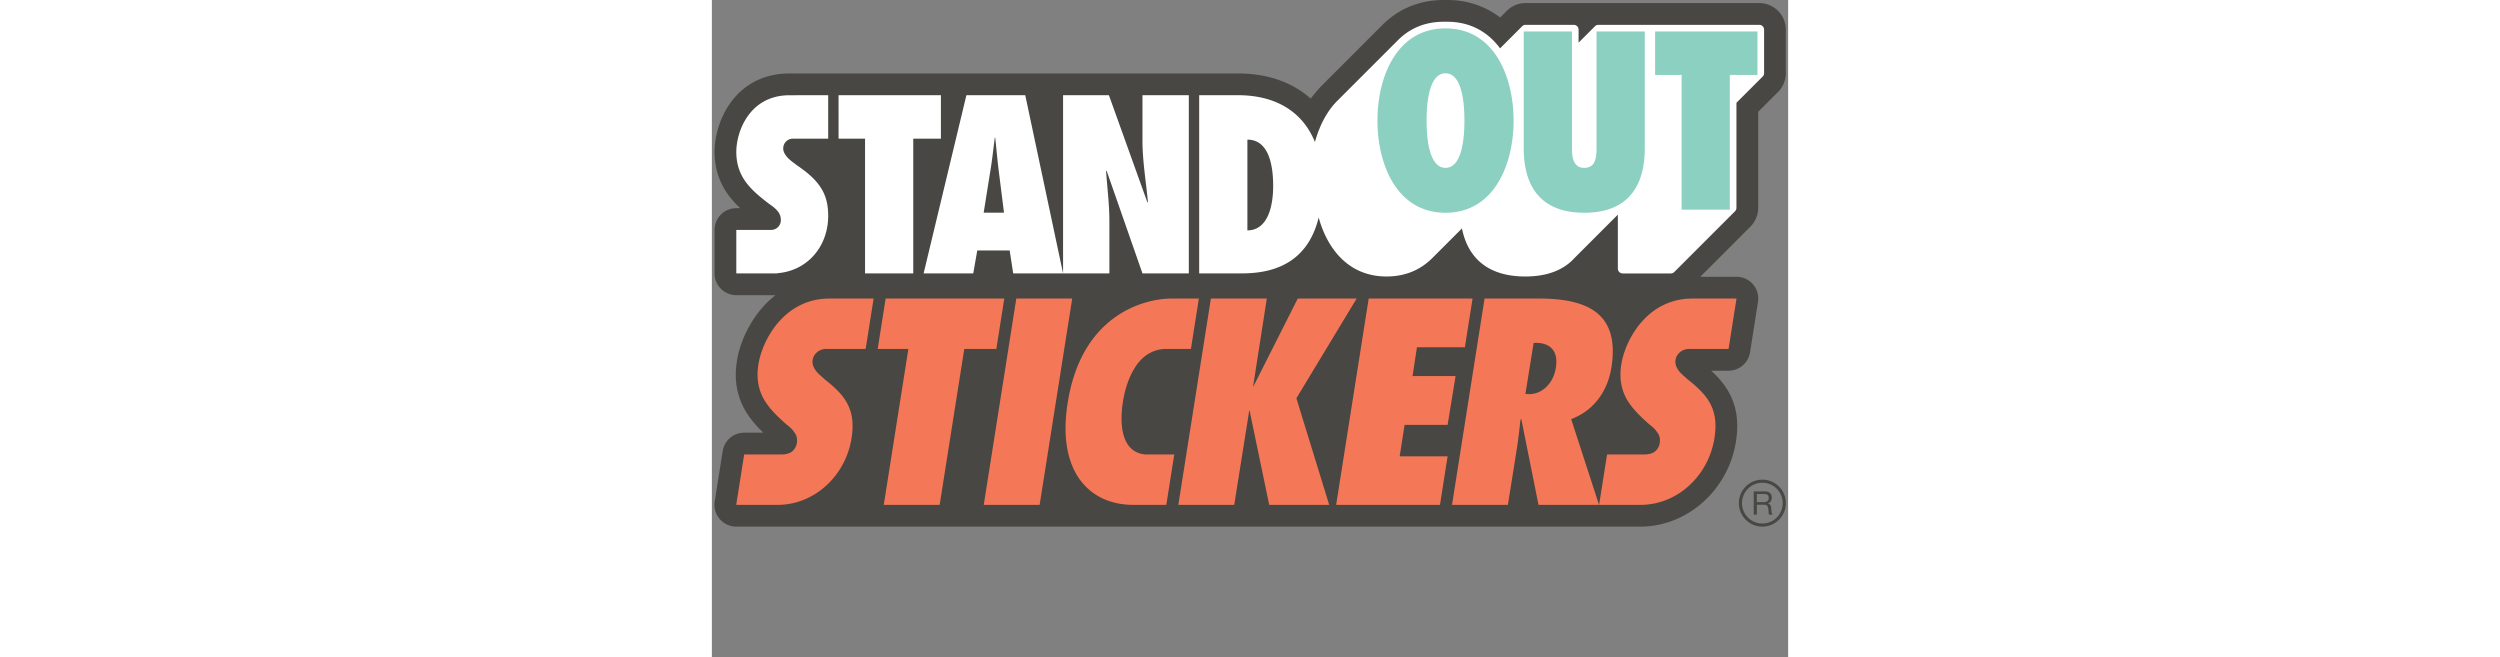 <svg height="657" viewBox="83.702 176.253 443.876 270.964" width="2500" xmlns="http://www.w3.org/2000/svg"><rect x="83.702" y="176.253" width="443.876" height="270.964" fill="#808080" stroke="none"/><path d="m233.236 298.6a1.19 1.19 0 0 0 -.906-.418h-23.057c-.587 0-1.086.427-1.177 1.006l-13.443 85.2a1.193 1.193 0 0 0 1.178 1.377h23.048c.586 0 1.085-.427 1.177-1.006l13.451-85.2a1.19 1.19 0 0 0 -.27-.959zm42.087 64.299a1.193 1.193 0 0 0 -.907-.418l-11.876.004c-2.562-.238-4.504-1.247-5.937-3.084-2.602-3.337-3.396-9.639-2.178-17.293.581-3.702 2.548-12.837 8.238-17.7 3.41-2.835 7.04-3.056 8.072-3.056.127 0 .203.004.215.005l.079.002h10.252c.587 0 1.086-.427 1.177-1.006l3.28-20.793a1.191 1.191 0 0 0 -1.177-1.377l-11.24.005c-3.02 0-13.677.573-24.01 7.938-10.735 7.653-17.478 19.817-20.04 36.152-2.315 14.589-.052 26.384 6.546 34.112 5.176 6.063 12.675 9.267 21.685 9.267h13.634c.587 0 1.086-.426 1.178-1.006l3.28-20.792a1.192 1.192 0 0 0 -.271-.96zm-73.108-42.546 3.276-20.793a1.192 1.192 0 0 0 -1.177-1.378h-48.93c-.587 0-1.086.427-1.178 1.006l-3.275 20.794a1.192 1.192 0 0 0 1.177 1.377h11.257l-9.95 63.028a1.19 1.19 0 0 0 1.177 1.378h23.048c.587 0 1.086-.427 1.178-1.006l10.017-63.4h12.203c.587 0 1.086-.427 1.177-1.006zm-50.885-21.753a1.19 1.19 0 0 0 -.906-.418h-18.16c-.04 0-.08.002-.12.006-18.899.073-28.671 17.233-30.392 28.052-.925 5.632-.171 10.59 2.322 15.19 2.49 4.267 6.121 7.657 9.627 10.764.023.02.048.04.073.059 1.429 1.08 2.288 1.932 2.874 2.85.025.04.052.077.081.113.826 1.014 1.085 2.136.839 3.65-.145.946-.595 1.793-1.314 2.496-1.054.976-2.947 1.103-3.468 1.118h-15.742c-.586 0-1.086.426-1.177 1.005l-3.287 20.795a1.192 1.192 0 0 0 1.177 1.378h17.021c15.532 0 29.17-12.25 31.721-28.495.95-6.042.354-10.82-1.873-15.032-2.2-4.16-5.93-7.445-9.641-10.373-.353-.348-.75-.694-1.17-1.06-.78-.68-1.588-1.384-2.158-2.144-1.026-1.371-1.408-2.53-1.195-3.696.106-.757.456-1.46 1.03-2.08.097-.101.195-.195.312-.3 1.009-.884 2.162-1.08 2.779-1.118h16.555c.586 0 1.085-.427 1.177-1.006l3.285-20.793a1.191 1.191 0 0 0 -.27-.96zm355.866 0a1.19 1.19 0 0 0 -.906-.418h-18.16c-.04 0-.08.002-.12.006-18.898.073-28.67 17.233-30.392 28.052-.925 5.631-.171 10.59 2.323 15.19 2.49 4.267 6.12 7.657 9.627 10.764.023.02.047.04.072.059 1.43 1.08 2.29 1.933 2.875 2.85.024.04.051.077.08.113.826 1.014 1.086 2.136.84 3.65-.145.945-.595 1.793-1.314 2.496-1.055.976-2.947 1.103-3.469 1.118h-15.741c-.587 0-1.086.426-1.178 1.005l-2.521 15.96-9.636-29.654c8.782-3.692 14.702-11.598 16.315-21.868 1.461-9.4.123-16.362-4.091-21.282-4.943-5.771-13.569-8.459-27.146-8.459h-22.266c-.587 0-1.086.427-1.177 1.006l-13.443 85.2a1.194 1.194 0 0 0 1.177 1.377h23.049c.586 0 1.084-.426 1.176-1.005l3.616-22.713a156.3 156.3 0 0 0 .876-6.249l5.823 29.01c.112.556.6.957 1.169.957h24.971c.173 0 .342-.038.495-.108h16.525c15.533 0 29.17-12.25 31.721-28.495.95-6.042.355-10.819-1.873-15.032-2.2-4.16-5.93-7.445-9.641-10.373-.353-.349-.75-.695-1.17-1.06-.781-.68-1.588-1.384-2.158-2.144-1.026-1.371-1.408-2.53-1.195-3.696.106-.757.456-1.46 1.033-2.082.095-.1.192-.193.309-.298 1.01-.884 2.162-1.08 2.78-1.118h16.554c.586 0 1.086-.427 1.177-1.006l3.285-20.793a1.193 1.193 0 0 0 -.27-.96zm-83.557 20.25c1.852.017 4.316.412 5.793 2.157 1.27 1.5 1.66 3.774 1.154 6.787-.687 4.869-4.288 9.797-9.845 9.822l-.132-.01zm-97.564 21.81 24.584-40.67a1.192 1.192 0 0 0 -1.02-1.808h-24.29c-.45 0-.861.253-1.064.655l-15.065 29.843 4.536-29.123a1.192 1.192 0 0 0 -1.178-1.375h-23.057c-.586 0-1.086.427-1.177 1.006l-13.442 85.2a1.193 1.193 0 0 0 1.177 1.377h23.047c.586 0 1.085-.426 1.177-1.005l5.248-32.98 6.873 33.036c.115.552.602.949 1.166.949h24.75a1.192 1.192 0 0 0 1.14-1.542zm61.973 23.025a1.192 1.192 0 0 0 -.906-.417h-18.38l1.66-10.608h16.72c.584 0 1.082-.423 1.176-1l3.285-20.112a1.19 1.19 0 0 0 -1.176-1.384h-16.361l1.448-9.486h18.75c.586 0 1.085-.427 1.177-1.006l3.165-20.113a1.192 1.192 0 0 0 -1.178-1.377h-42.83c-.586 0-1.085.427-1.176 1.006l-13.443 85.2a1.194 1.194 0 0 0 1.177 1.377h42.821c.587 0 1.086-.427 1.177-1.007l3.165-20.113a1.192 1.192 0 0 0 -.271-.96z" fill="#f47857"/><path d="m260.1 234.233c0 5.544.628 11.113 1.266 16.517l-13.078-36.424h-20.936v63.33l-13.439-63.33h-26.176l-18.216 75.88h22.982l1.659-9.453h11.335l1.46 9.452h41.883v-22.732c0-4.165-.32-8.343-.673-12.419l12.279 35.151h21.15v-75.88h-21.496zm-57.273 28.54h-5.633l2.506-15.673c.243-1.427.458-2.869.655-4.31.153 1.425.316 2.85.496 4.259zm-23.474-48.447h-44.593v20.321h10.922v55.558h22.265v-55.558h11.406zm-61.075.028-2.492-.016c-16.9 0-23.197 15.062-23.197 24.556 0 4.991 1.356 9.288 4.15 13.14 2.678 3.64 6.364 6.584 9.956 9.32 1.092.75 2.223 1.562 3.006 2.509l.044.05c.831.898 1.208 1.856 1.218 3.1l-.007.11a2.981 2.981 0 0 1 -.044.483l-.016.066a2.819 2.819 0 0 1 -2.74 2.213h-15.568v20.32h19.297v-.197c12.223-1.492 20.98-11.722 20.98-24.735 0-5.302-1.195-9.444-3.748-13.017-2.508-3.646-6.21-6.457-9.842-8.951-.29-.23-.607-.468-.935-.714-.863-.647-1.755-1.315-2.448-2.063-.65-.697-1.074-1.305-1.333-1.916a3.175 3.175 0 0 1 -.175-.53 2.785 2.785 0 0 1 -.06-.608 1.5 1.5 0 0 0 -.004-.073l.004-.053.013-.13a2.75 2.75 0 0 1 2.73-2.571h15.798v-20.321l-14.015.008c-.184 0-.38.001-.573.02zm397.405-29.049h-66.37a3.15 3.15 0 0 0 -2.242.929l-4.723 4.725v-2.483a3.175 3.175 0 0 0 -3.171-3.171h-19.887c-.835 0-1.652.338-2.243.929l-8.152 8.154c-5.475-6.78-13.007-10.354-21.867-10.354h-1.51c-7.823 0-14.468 2.69-19.717 7.961l-24.369 24.361c-.067.069-.132.14-.193.212-3.826 3.65-6.95 8.81-9.039 14.926-5.738-11.1-16.824-17.168-31.534-17.168h-17.176v75.88h18.542c16.593 0 27.33-6.787 31.976-20.186 4.983 13.694 15.005 21.456 27.95 21.456 7.818 0 14.459-2.683 19.74-7.974l10.685-10.68c3.27 12.215 12.491 18.654 26.795 18.654 9.242 0 16.373-2.702 21.195-8.03l15.787-15.788v19.387a3.175 3.175 0 0 0 3.17 3.171h19.881c.847 0 1.643-.329 2.243-.928l25.067-25.064a3.174 3.174 0 0 0 .93-2.288v-42.802l10.48-10.479c.631-.63.966-1.501.923-2.397v-17.782a3.175 3.175 0 0 0 -3.172-3.171zm-209.927 84.667v-34.852c4.005.579 8.244 4.371 8.244 17.828 0 13.478-5.077 16.47-8.244 17.024z" fill="#fff"/><path d="m520.724 387.296a6.002 6.002 0 0 1 -.065-.714c-.01-.24-.023-.48-.041-.712a6.4 6.4 0 0 0 -.115-.674 1.977 1.977 0 0 0 -.23-.585 1.424 1.424 0 0 0 -.416-.451 1.633 1.633 0 0 0 -.683-.27v-.027c.586-.164 1.01-.463 1.274-.903.266-.44.4-.951.4-1.537 0-.78-.261-1.394-.773-1.842-.518-.448-1.235-.673-2.15-.673h-4.525v9.612h1.28v-4.106h3.123c.315 0 .569.046.754.142.19.095.34.218.46.378.114.156.2.34.256.55.051.21.097.433.132.667.046.232.073.471.082.71.007.244.016.471.027.685.007.208.03.399.06.572a.819.819 0 0 0 .182.402h1.427a1.695 1.695 0 0 1 -.306-.557 4.693 4.693 0 0 1 -.153-.667zm-1.822-4.29c-.204.13-.44.22-.708.263-.27.045-.552.07-.848.07h-2.666v-3.354h3.178c.6 0 1.036.154 1.307.459.267.303.402.7.402 1.184 0 .348-.058.632-.183.855-.12.218-.282.392-.482.523z" fill="#484743"/><path d="m516.95 374.072a9.685 9.685 0 0 0 -9.685 9.685 9.685 9.685 0 0 0 9.685 9.685 9.685 9.685 0 0 0 9.685-9.685 9.685 9.685 0 0 0 -9.685-9.685zm0 18.086c-4.632 0-8.4-3.769-8.4-8.4 0-4.633 3.768-8.402 8.4-8.402 4.633 0 8.401 3.769 8.401 8.401s-3.768 8.401-8.4 8.401z" fill="#484743"/><path d="m386.274 187.96c-20.176 0-28.072 20.085-28.072 38.018 0 17.937 7.896 38.016 28.072 38.016 20.179 0 28.075-20.079 28.075-38.016 0-17.933-7.896-38.019-28.075-38.019zm0 18.523c7.507 0 7.798 14.921 7.798 19.495 0 4.583-.29 19.497-7.798 19.497-2.345 0-3.986-1.457-5.133-3.599a12.737 12.737 0 0 1 -.33-.663c-.447-.965-.806-2.043-1.098-3.17a28.006 28.006 0 0 1 -.29-1.232c-.877-4.137-.944-8.653-.944-10.833 0-4.574.29-19.495 7.795-19.495zm86.451-17.253v17.938h10.917v55.567h19.883v-55.567h11.404v-17.938zm-24.163 0v46.303c0 1.853.095 4.386-.49 6.437-.486 1.945-1.75 3.505-4.583 3.505-2.728 0-3.994-1.56-4.583-3.606-.59-1.95-.484-4.483-.484-6.433v-46.206h-19.886v48.056c0 8.869 1.956 26.708 24.953 26.708 23.01 0 24.958-17.84 24.958-26.708v-48.056z" fill="#8bd0c0"/><path d="m422.617 317.684-3.395 21.015 1.472.11c6.1 0 10.287-5.308 11.069-10.847 1.251-7.453-2.825-10.618-9.146-10.278zm93.066-140.16h-96.393c-2.925 0-5.676 1.14-7.745 3.209l-2.747 2.747c-6.133-4.71-13.604-7.227-21.77-7.227h-1.509c-9.776 0-18.47 3.519-25.158 10.177-.054.053-.109.106-.165.163l-24.303 24.3c-.091.091-.18.185-.268.28-.129.125-.253.258-.38.386l-.005-.005-.208.221c-.81.829-1.591 1.701-2.336 2.622a45.509 45.509 0 0 0 -2.017 2.54c-7.522-6.736-17.795-10.392-30.012-10.392l-184.881.013c-22.568 0-30.978 19.835-30.978 32.337 0 6.596 1.894 12.552 5.663 17.749 1.49 2.024 3.16 3.82 4.915 5.459h-1.606a8.973 8.973 0 0 0 -8.972 8.973v17.938a8.973 8.973 0 0 0 8.972 8.973h16.152a39.832 39.832 0 0 0 -5.71 5.48c-5.184 6.045-8.987 14.105-10.165 21.513-1.216 7.4-.188 13.984 3.141 20.127.045.083.092.166.14.248 2.143 3.672 4.807 6.672 7.573 9.347h-7.884a8.973 8.973 0 0 0 -8.863 7.572l-3.286 20.795a8.974 8.974 0 0 0 8.863 10.373h372.903c19.326 0 36.268-15.077 39.409-35.069 1.224-7.787.371-14.104-2.682-19.877-1.957-3.704-4.642-6.717-7.54-9.355h7.174a8.972 8.972 0 0 0 8.863-7.572l3.285-20.795a8.971 8.971 0 0 0 -8.862-10.373h-14.945l20.673-20.67a11.011 11.011 0 0 0 3.213-7.844v-39.53l8.203-8.2a10.963 10.963 0 0 0 3.2-8.031v-17.65c0-6.04-4.913-10.952-10.952-10.952zm-302.735 37.994 15.596 73.496v-73.496h18.906l15.89 44.256.198-.198c-.778-8.477-2.246-16.866-2.246-25.343v-18.715h19.112v73.496h-19.112l-14.81-42.4-.199.191c.484 6.921 1.365 13.747 1.365 20.668v21.54h-39.668l-1.46-9.452h-13.36l-1.659 9.453h-20.47l17.645-73.496zm-76.996 0h42.209v17.937h-11.405v55.559h-19.882v-55.559h-10.922zm-42.172 73.496v-17.938h14.376a3.998 3.998 0 0 0 3.905-3.153l.014-.055c.047-.234.069-.477.073-.724 0-.029.007-.054.007-.083 0-1.695-.577-2.923-1.535-3.958-.858-1.036-2.011-1.88-3.25-2.73-3.834-2.923-7.177-5.654-9.67-9.045-2.392-3.298-3.92-7.248-3.92-12.433 0-8.292 5.354-23.365 22.006-23.365h2.492c.003-.012 13.396-.012 13.396-.012v17.937h-14.607c-2.09 0-3.782 1.63-3.918 3.685-.006.06-.015.12-.018.18 0 .027-.008.052-.008.08 0 .038.01.073.011.11.002.283.026.565.09.839.057.25.14.493.24.729.359.848.933 1.594 1.558 2.264 1.052 1.135 2.486 2.078 3.546 2.922 4.114 2.823 7.363 5.461 9.568 8.668 2.291 3.206 3.538 6.972 3.538 12.342 0 12.533-8.472 22.681-20.98 23.656v.084zm53.343 31.154h-16.589c-.765.041-2.235.279-3.531 1.414a5.652 5.652 0 0 0 -.39.376c-.694.748-1.196 1.664-1.347 2.736-.32 1.74.444 3.268 1.422 4.574.985 1.314 2.513 2.407 3.49 3.384 4.148 3.268 7.417 6.324 9.38 10.036 1.962 3.713 2.726 8.074 1.75 14.292-2.399 15.268-15.056 27.49-30.546 27.49h-17.021l3.286-20.795h15.742c.912-.026 2.974-.228 4.278-1.435.856-.837 1.484-1.897 1.682-3.19.32-1.964-.115-3.385-1.092-4.584-.764-1.2-1.857-2.176-3.162-3.162-3.82-3.384-7.097-6.546-9.388-10.472-2.07-3.82-3.162-8.393-2.177-14.398 1.528-9.6 10.356-27.053 29.336-27.054l.002-.006h18.161zm30.52 64.301h-23.049l10.15-64.3h-12.65l3.275-20.795h48.931l-3.276 20.794h-13.222zm18.191 0 13.426-85.095h23.059l-13.436 85.095zm75.292 0h-13.634c-18.218 0-31.523-13.856-27.055-42.003 5.782-36.869 32.073-43.086 42.873-43.086l11.242-.005-3.28 20.793h-10.253s-4.753-.315-9.128 3.325c-5.157 4.407-7.688 12.276-8.654 18.432-1.469 9.232-.716 20.873 9.24 21.754l11.93-.003zm42.434 0-8.112-38.988h-.11l-6.203 38.988h-23.05l13.427-85.095h23.058l-5.65 36.27h.111l18.31-36.27h24.292l-24.862 41.129 13.53 43.966zm73.577-20.006-3.148 20.006h-42.823l13.426-85.095h42.832l-3.166 20.113h-19.773l-1.812 11.87h17.749l-3.285 20.114h-17.74l-2.033 12.992zm37.492 20.006-7.1-35.372-.34.22c-.452 4.187-.903 8.364-1.583 12.542l-3.6 22.61h-23.048l13.425-85.095h22.267c20.004 0 33.557 5.88 30.06 28.367-1.472 9.376-6.9 17.74-16.617 21.356l11.494 35.372zm81.662-85.095-3.286 20.794h-16.59c-.764.041-2.235.279-3.53 1.414a5.572 5.572 0 0 0 -.39.376c-.694.748-1.197 1.664-1.347 2.736-.32 1.74.444 3.268 1.42 4.574.987 1.314 2.515 2.407 3.491 3.384 4.148 3.268 7.417 6.324 9.38 10.036 1.963 3.713 2.727 8.074 1.75 14.292-2.398 15.268-15.055 27.49-30.545 27.49h-17.022l3.286-20.795h15.743c.911-.026 2.973-.228 4.277-1.435.857-.837 1.485-1.897 1.683-3.19.32-1.964-.116-3.385-1.093-4.584-.764-1.2-1.856-2.176-3.162-3.162-3.819-3.384-7.096-6.546-9.388-10.472-2.07-3.82-3.162-8.393-2.176-14.398 1.528-9.6 10.356-27.053 29.336-27.054l.001-.006zm11.372-93.084a1.981 1.981 0 0 1 -.573 1.523l-10.83 10.828v43.295a1.987 1.987 0 0 1 -.579 1.444l-25.069 25.065a1.98 1.98 0 0 1 -1.4.58h-19.88a1.979 1.979 0 0 1 -1.98-1.98v-22.265l-17.794 17.796-.035.034c-4.588 5.092-11.432 7.674-20.344 7.674-14.543 0-23.502-6.83-26.123-19.82l-12.113 12.112a2.752 2.752 0 0 1 -.082.078c-5.05 5.063-11.409 7.63-18.903 7.63-15.194 0-24.238-10.763-27.998-24.336-5.064 20.858-21.765 23.066-31.928 23.066h-17.35v-73.496h15.985c15.92 0 26.657 7.065 31.625 18.997.043.099.092.194.132.295l.005.01c.271-.99.566-1.96.89-2.905v-.006c2.011-5.902 5.003-10.931 8.8-14.532.048-.062.1-.121.157-.178l24.264-24.261.072-.069c5.051-5.072 11.412-7.643 18.907-7.643h1.51c8.97 0 16.445 3.779 21.753 10.963l9.109-9.113a1.98 1.98 0 0 1 1.4-.58h19.886a1.98 1.98 0 0 1 1.979 1.98v5.36l6.758-6.76c.373-.372.876-.58 1.4-.58h66.37a1.98 1.98 0 0 1 1.979 1.98zm-213.099 27.554v37.43c9.064-.095 10.628-11.405 10.628-18.326 0-7.992-1.564-19.104-10.628-19.104zm-102.53 13.056c-.587-4.58-.976-9.254-1.468-13.834h-.19c-.588 4.58-1.072 9.255-1.85 13.834l-2.73 17.065h8.382z" fill="#484743"/></svg>